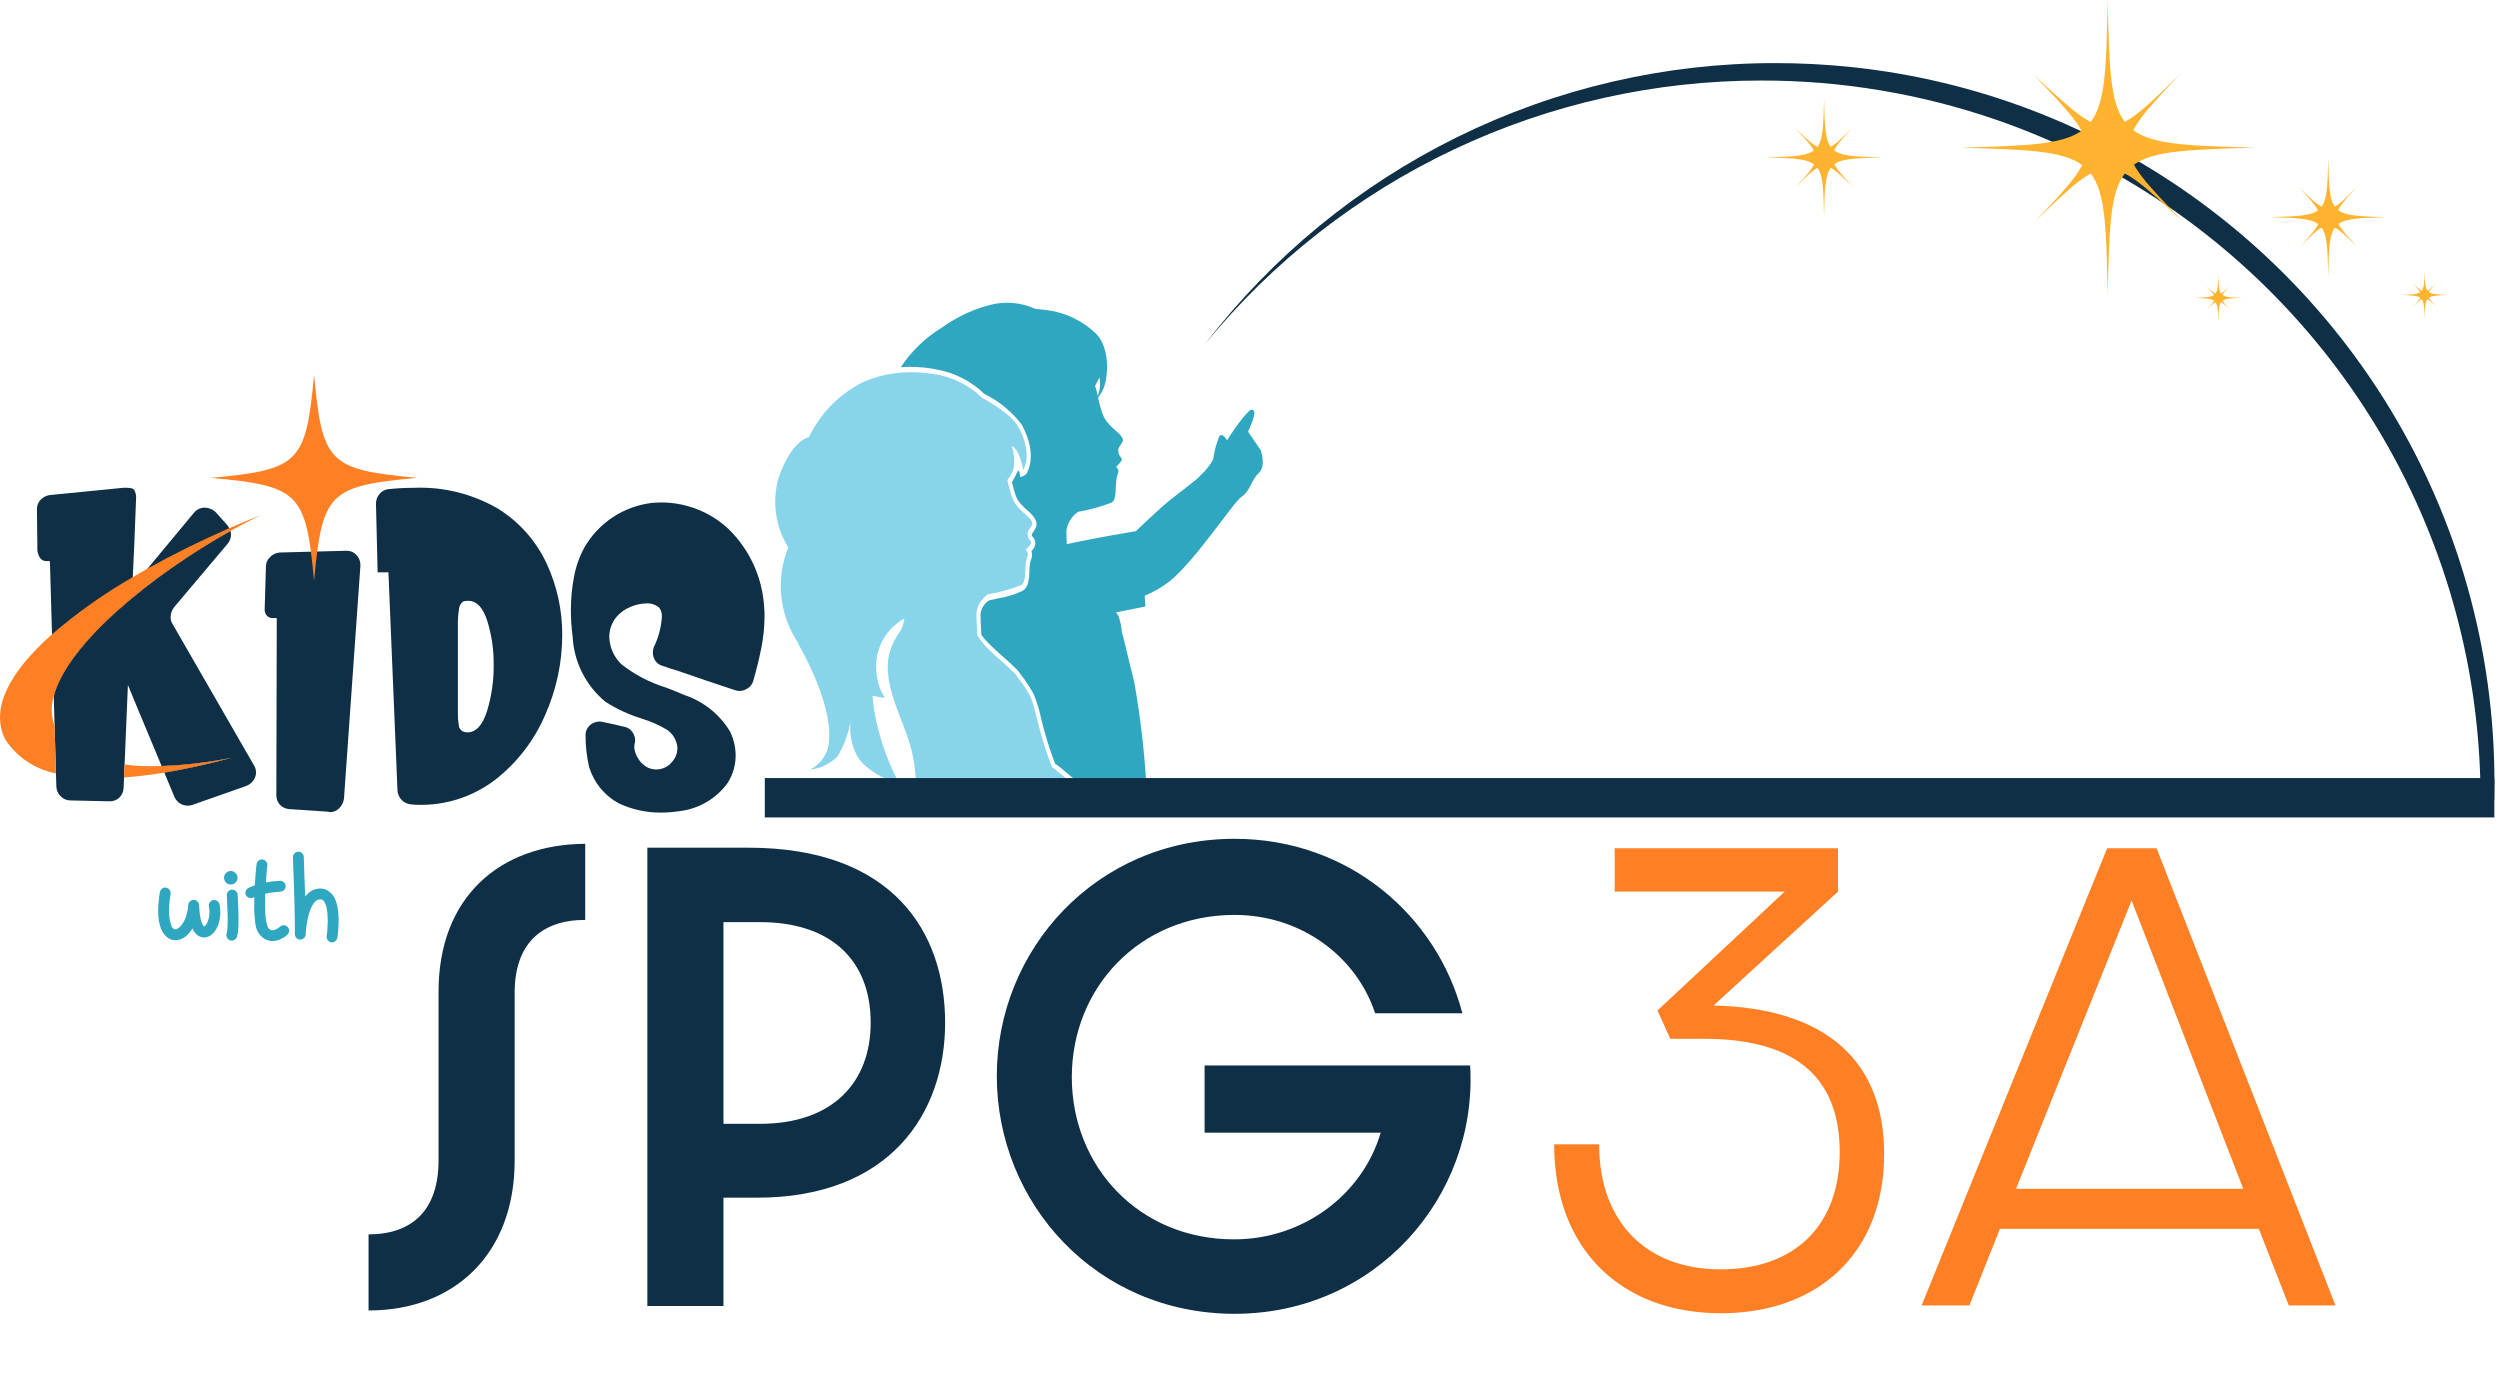 <?xml version="1.0" encoding="UTF-8"?>
<svg xmlns="http://www.w3.org/2000/svg" width="207" height="115" viewBox="0 0 207 115" fill="none">
  <path d="M206.54 64.769C206.54 65.266 206.534 65.762 206.521 66.256H205.391V66.214C205.395 55.693 202.611 45.359 197.321 36.265C192.032 27.171 184.426 19.642 175.279 14.444C174.452 13.97 173.612 13.517 172.761 13.086C171.483 12.438 170.179 11.835 168.85 11.277C167.693 10.792 166.518 10.343 165.325 9.93C159.059 7.764 152.475 6.661 145.846 6.669C137.028 6.66 128.319 8.614 120.351 12.389C112.382 16.163 105.353 21.664 99.774 28.492C105.33 21.248 112.48 15.382 120.669 11.347C128.858 7.312 137.866 5.217 146.995 5.225C149.084 5.224 151.173 5.332 153.251 5.549H153.262C158.402 6.085 163.449 7.292 168.276 9.138L168.844 9.358C170.382 9.965 171.887 10.634 173.36 11.365C173.716 11.538 174.069 11.717 174.418 11.9C184.102 16.924 192.22 24.512 197.884 33.835C203.549 43.159 206.543 53.859 206.54 64.769" fill="#0E2F45"></path>
  <path d="M104.389 37.282L103.339 35.732C103.339 35.732 104.052 34.276 103.811 34.004C103.57 33.732 103.348 34.137 102.957 34.534C102.466 35.149 102.012 35.792 101.597 36.461C101.597 36.461 101.24 35.767 100.951 36.135C100.704 36.748 100.536 37.39 100.451 38.046C100.17 38.54 99.814 38.987 99.394 39.37C98.93 39.903 97.287 41 96.173 42.004C95.059 43.008 94.049 43.982 94.049 43.982C94.049 43.982 91.084 44.46 88.33 45.053C88.309 44.613 88.289 44.112 88.3 43.912C88.347 43.607 88.455 43.314 88.619 43.052C88.782 42.79 88.997 42.564 89.251 42.388L89.245 42.383C90.201 42.218 91.139 41.96 92.045 41.612C92.474 41.353 92.345 40.365 92.433 39.76C92.521 39.155 92.597 39.254 92.612 39.044C92.607 38.969 92.587 38.896 92.552 38.83C92.518 38.764 92.47 38.705 92.412 38.658C92.567 38.516 92.708 38.36 92.833 38.192C93.033 37.923 92.644 37.843 92.601 37.446C92.558 37.049 92.701 37.002 92.939 36.596C93.177 36.19 92.334 35.685 91.906 35.208C91.506 34.764 91.291 34.58 90.915 32.908C91.04 32.759 91.15 32.599 91.245 32.429C91.751 31.58 91.996 28.96 90.806 27.679C89.695 26.59 88.262 25.889 86.72 25.679L85.736 25.579C84.566 25.042 83.247 24.923 82 25.243C81.09 25.468 80.213 25.808 79.389 26.255C79.224 26.344 79.07 26.43 78.929 26.513C78.604 26.7 78.289 26.905 77.986 27.126C76.625 27.953 75.464 29.072 74.589 30.403C75.461 30.341 76.338 30.382 77.2 30.527C77.347 30.552 77.492 30.58 77.636 30.611C79.092 30.884 80.435 31.58 81.499 32.611C82.716 33.207 83.778 34.078 84.599 35.156C86.006 37.747 85.011 39.196 84.968 39.256C84.833 39.385 84.66 39.467 84.475 39.491C84.423 39.497 84.515 39.108 84.298 38.941C84.156 39.279 83.987 39.604 83.791 39.913C84.102 41.258 84.266 41.441 84.581 41.79L84.628 41.841C84.75 41.97 84.879 42.092 85.014 42.207C85.464 42.607 86.08 43.159 85.709 43.798C85.638 43.92 85.576 44.012 85.526 44.086C85.426 44.228 85.426 44.228 85.44 44.333C85.44 44.366 85.46 44.392 85.519 44.467C85.639 44.593 85.711 44.758 85.722 44.933C85.732 45.107 85.68 45.279 85.576 45.419C85.517 45.5 85.457 45.575 85.399 45.641C85.445 45.756 85.464 45.88 85.455 46.004C85.449 46.118 85.421 46.229 85.374 46.333C85.32 46.467 85.286 46.607 85.274 46.751C85.253 46.896 85.245 47.085 85.238 47.284C85.213 47.906 85.186 48.612 84.66 48.928C84.009 49.229 83.319 49.439 82.61 49.55C82.392 49.597 82.182 49.642 81.988 49.688C81.905 49.708 81.828 49.748 81.764 49.806C81.454 50.056 81.248 50.412 81.188 50.806C81.175 51.056 81.222 51.973 81.258 52.572C81.444 52.832 81.654 53.074 81.884 53.296C82.244 53.661 82.639 54.011 83.022 54.351C83.436 54.716 83.864 55.096 84.262 55.507C84.759 56.122 85.203 56.778 85.589 57.468C85.85 58.106 86.054 58.767 86.196 59.442C86.489 60.697 86.867 61.931 87.327 63.135C87.343 63.173 87.358 63.21 87.371 63.249C87.82 63.493 88.482 64.197 89.198 64.679C89.798 65.084 90.52 65.559 91.124 65.973C92.413 65.997 93.701 66.091 94.98 66.254C94.847 62.996 94.495 59.75 93.928 56.539C93.509 54.839 93.007 52.755 93.007 52.755L92.884 52.333C92.859 51.889 92.769 51.451 92.618 51.033C92.562 50.917 92.493 50.808 92.412 50.708L94.837 50.219L94.782 49.324C95.524 49.022 96.221 48.618 96.853 48.124C99.036 46.358 102.153 41.534 102.819 41.117C103.485 40.7 103.619 39.729 104.236 39.154C104.853 38.579 104.389 37.282 104.389 37.282ZM90.706 31.882L91.039 31.25C91.137 31.759 91.083 32.286 90.883 32.765C90.865 32.685 90.847 32.602 90.829 32.516C90.787 32.323 90.735 32.133 90.673 31.946C90.683 31.924 90.695 31.902 90.706 31.882" fill="#30A7C0"></path>
  <path d="M89.774 65.593C88.733 65.593 88.466 65.624 87.313 65.593C86.197 65.563 84.961 65.535 83.906 65.593C83.538 65.613 76.901 65.593 75.86 65.593C75.871 64.574 75.775 63.556 75.574 62.557C75.052 60.068 73.744 58.205 73.517 55.657C73.428 54.585 73.705 53.514 74.303 52.62L74.346 52.555C74.483 52.344 74.61 52.143 74.718 51.939H74.71C74.794 51.695 74.854 51.442 74.887 51.186C74.647 51.329 74.419 51.49 74.206 51.67C73.666 52.11 73.234 52.669 72.946 53.304C72.658 53.939 72.52 54.631 72.544 55.328C72.558 56.197 72.808 57.046 73.266 57.785C72.921 57.749 72.579 57.689 72.243 57.603C72.287 57.963 72.329 58.341 72.366 58.74C72.708 60.789 73.368 62.771 74.322 64.616C74.322 64.616 73.445 64.832 71.903 63.616C71.828 63.556 71.75 63.494 71.672 63.426C71.376 63.175 71.127 62.874 70.937 62.536C70.47 61.619 70.3 60.579 70.453 59.561C70.287 60.65 69.91 61.696 69.342 62.64C68.723 63.257 67.911 63.642 67.042 63.73C67.511 63.507 67.91 63.159 68.193 62.723C68.477 62.288 68.634 61.782 68.648 61.263C68.916 58.063 66.075 53.28 66.075 53.28H66.105C65.978 53.08 65.854 52.88 65.736 52.658C65.111 51.552 64.744 50.318 64.664 49.05C64.584 47.782 64.791 46.512 65.272 45.336C64.729 44.461 64.38 43.479 64.249 42.458C64.118 41.436 64.208 40.399 64.513 39.415C65.641 36.346 66.969 36.215 66.969 36.215C67.934 34.202 69.549 32.574 71.554 31.593C72.361 31.252 73.21 31.023 74.078 30.91C74.981 30.791 75.896 30.787 76.801 30.898C76.955 30.917 77.11 30.939 77.262 30.965C78.801 31.175 80.233 31.873 81.345 32.958C81.345 32.958 83.679 34.168 84.316 35.341C85.591 37.689 84.716 38.914 84.716 38.914C84.646 38.467 84.52 38.03 84.34 37.614C84.233 37.32 84.027 37.073 83.757 36.914C83.972 37.509 84.03 38.149 83.927 38.773C83.823 39.129 83.647 39.46 83.41 39.746C83.795 41.491 84.01 41.672 84.41 42.121C84.835 42.591 85.665 43.093 85.432 43.493C85.199 43.893 85.056 43.941 85.098 44.334C85.14 44.727 85.522 44.804 85.327 45.071C85.205 45.238 85.067 45.392 84.915 45.531C84.973 45.577 85.021 45.635 85.055 45.7C85.09 45.766 85.11 45.838 85.115 45.912C85.101 46.122 85.03 46.022 84.939 46.62C84.848 47.218 84.979 48.197 84.555 48.452C83.666 48.795 82.745 49.049 81.805 49.209C81.789 49.213 81.775 49.22 81.762 49.23C81.516 49.405 81.308 49.628 81.151 49.886C80.994 50.144 80.891 50.431 80.848 50.73C80.827 51.115 80.922 52.625 80.922 52.625C81.156 52.962 81.41 53.286 81.682 53.593C82.441 54.365 83.304 55.024 84.058 55.801C84.523 56.373 84.936 56.985 85.291 57.631C85.762 58.61 86.005 60.711 87.014 63.266C87.05 63.358 87.085 63.452 87.12 63.544C87.58 63.793 87.901 64.261 88.733 64.744C89.174 64.993 89.323 65.288 89.774 65.593Z" fill="#88D4EB"></path>
  <path d="M186.744 12.226C174.779 12.571 174.779 12.571 174.518 24.452C174.277 12.571 174.277 12.571 162.292 12.226C174.277 11.892 174.277 11.892 174.518 0C174.779 11.892 174.779 11.892 186.744 12.226Z" fill="#FFB32F"></path>
  <path d="M180.67 18.275C174.479 12.529 174.479 12.529 168.47 18.375C174.227 12.275 174.227 12.275 168.37 6.175C174.57 11.936 174.57 11.936 180.57 6.075C174.815 12.187 174.815 12.187 180.67 18.275Z" fill="#FFB32F"></path>
  <path d="M155.808 13.03C151.133 13.17 151.133 13.17 151.031 17.979C150.936 13.17 150.936 13.17 146.253 13.03C150.936 12.895 150.936 12.895 151.031 8.081C151.133 12.895 151.133 12.895 155.808 13.03Z" fill="#FFB32F"></path>
  <path d="M153.434 15.479C151.015 13.153 151.015 13.153 148.667 15.521C150.916 13.052 150.916 13.052 148.627 10.582C151.047 12.914 151.047 12.914 153.394 10.54C151.146 13.015 151.146 13.015 153.434 15.479Z" fill="#FFB32F"></path>
  <path d="M185.706 24.664C183.714 24.721 183.714 24.721 183.67 26.7C183.63 24.721 183.63 24.721 181.634 24.664C183.634 24.608 183.634 24.608 183.67 22.628C183.714 24.608 183.714 24.608 185.706 24.664Z" fill="#FFB32F"></path>
  <path d="M184.695 25.672C183.664 24.715 183.664 24.715 182.663 25.689C183.622 24.672 183.622 24.672 182.646 23.657C183.678 24.617 183.678 24.617 184.678 23.64C183.72 24.658 183.72 24.658 184.695 25.672Z" fill="#FFB32F"></path>
  <path d="M197.552 17.98C192.877 18.12 192.877 18.12 192.775 22.929C192.681 18.12 192.681 18.12 187.997 17.98C192.681 17.845 192.681 17.845 192.775 13.031C192.877 17.845 192.877 17.845 197.552 17.98Z" fill="#FFB32F"></path>
  <path d="M195.179 20.429C192.76 18.103 192.76 18.103 190.412 20.471C192.661 18.002 192.661 18.002 190.372 15.531C192.792 17.864 192.792 17.864 195.139 15.49C192.891 17.964 192.891 17.964 195.179 20.429Z" fill="#FFB32F"></path>
  <path d="M202.79 24.419C200.798 24.476 200.798 24.476 200.754 26.455C200.714 24.476 200.714 24.476 198.718 24.419C200.718 24.363 200.718 24.363 200.754 22.383C200.798 24.363 200.798 24.363 202.79 24.419Z" fill="#FFB32F"></path>
  <path d="M201.778 25.427C200.747 24.47 200.747 24.47 199.746 25.444C200.705 24.427 200.705 24.427 199.729 23.412C200.761 24.372 200.761 24.372 201.761 23.395C200.803 24.413 200.803 24.413 201.778 25.427Z" fill="#FFB32F"></path>
  <path d="M13.676 73.489C13.703 73.489 13.729 73.492 13.756 73.499C13.856 73.512 13.943 73.562 14.016 73.649C14.089 73.736 14.126 73.832 14.126 73.939C14.126 73.966 14.126 73.989 14.126 74.009C13.953 75.076 13.953 75.889 14.126 76.449C14.186 76.649 14.246 76.782 14.306 76.849C14.373 76.909 14.439 76.942 14.506 76.949C14.579 76.949 14.673 76.912 14.786 76.839C14.899 76.759 15.006 76.642 15.106 76.489C15.386 76.076 15.546 75.556 15.586 74.929C15.593 74.816 15.639 74.719 15.726 74.639C15.813 74.552 15.916 74.509 16.036 74.509C16.156 74.509 16.259 74.552 16.346 74.639C16.433 74.719 16.479 74.819 16.486 74.939C16.513 75.732 16.619 76.286 16.806 76.599C16.839 76.666 16.873 76.706 16.906 76.719C16.939 76.706 16.993 76.652 17.066 76.559C17.139 76.459 17.196 76.342 17.236 76.209C17.356 75.849 17.376 75.466 17.296 75.059C17.289 75.032 17.286 75.002 17.286 74.969C17.286 74.869 17.319 74.776 17.386 74.689C17.459 74.602 17.543 74.549 17.636 74.529C17.669 74.522 17.703 74.519 17.736 74.519C17.836 74.519 17.929 74.556 18.016 74.629C18.103 74.696 18.156 74.779 18.176 74.879C18.289 75.439 18.263 75.976 18.096 76.489C17.916 77.022 17.643 77.372 17.276 77.539C17.043 77.646 16.809 77.652 16.576 77.559C16.356 77.472 16.173 77.306 16.026 77.059C15.993 76.999 15.963 76.936 15.936 76.869C15.889 76.936 15.863 76.979 15.856 76.999C15.463 77.579 15.006 77.862 14.486 77.849C14.213 77.842 13.966 77.736 13.746 77.529C13.526 77.316 13.366 77.042 13.266 76.709C13.053 76.022 13.043 75.076 13.236 73.869C13.256 73.769 13.306 73.682 13.386 73.609C13.473 73.529 13.569 73.489 13.676 73.489ZM19.101 72.119C19.101 72.119 19.105 72.119 19.111 72.119C19.265 72.119 19.395 72.176 19.501 72.289C19.614 72.396 19.671 72.526 19.671 72.679C19.671 72.832 19.614 72.966 19.501 73.079C19.395 73.186 19.265 73.239 19.111 73.239C18.958 73.239 18.825 73.186 18.711 73.079C18.605 72.966 18.551 72.832 18.551 72.679C18.551 72.526 18.605 72.396 18.711 72.289C18.818 72.176 18.948 72.119 19.101 72.119ZM19.231 73.659C19.345 73.659 19.445 73.702 19.531 73.789C19.625 73.869 19.674 73.966 19.681 74.079C19.708 74.546 19.728 75.032 19.741 75.539C19.755 75.992 19.755 76.376 19.741 76.689C19.721 77.116 19.678 77.419 19.611 77.599C19.578 77.679 19.521 77.746 19.441 77.799C19.361 77.859 19.278 77.889 19.191 77.889C19.138 77.889 19.084 77.879 19.031 77.859C18.951 77.826 18.881 77.769 18.821 77.689C18.768 77.609 18.741 77.526 18.741 77.439C18.741 77.386 18.751 77.332 18.771 77.279C18.805 77.186 18.828 76.976 18.841 76.649C18.855 76.356 18.855 75.992 18.841 75.559L18.781 74.139C18.781 74.132 18.781 74.122 18.781 74.109C18.781 73.996 18.821 73.896 18.901 73.809C18.988 73.716 19.088 73.666 19.201 73.659C19.208 73.659 19.218 73.659 19.231 73.659Z" fill="#30A7C0"></path>
  <path d="M21.686 71.159C21.706 71.159 21.723 71.159 21.736 71.159C21.849 71.172 21.943 71.222 22.016 71.309C22.096 71.396 22.136 71.496 22.136 71.609C22.136 71.622 22.136 71.639 22.136 71.659C22.089 72.066 22.049 72.536 22.016 73.069C22.389 72.996 22.776 72.949 23.176 72.929C23.183 72.929 23.193 72.929 23.206 72.929C23.319 72.929 23.419 72.972 23.506 73.059C23.599 73.139 23.649 73.236 23.656 73.349C23.656 73.362 23.656 73.372 23.656 73.379C23.656 73.492 23.613 73.596 23.526 73.689C23.446 73.776 23.346 73.822 23.226 73.829C22.779 73.856 22.359 73.912 21.966 73.999C21.959 74.039 21.956 74.062 21.956 74.069C21.936 74.796 21.946 75.399 21.986 75.879C21.999 76.032 22.023 76.189 22.056 76.349C22.089 76.502 22.119 76.619 22.146 76.699C22.173 76.772 22.193 76.816 22.206 76.829C22.299 76.936 22.396 76.999 22.496 77.019C22.576 77.032 22.673 77.019 22.786 76.979C22.846 76.952 22.909 76.919 22.976 76.879C23.043 76.839 23.093 76.806 23.126 76.779L23.176 76.739C23.263 76.652 23.366 76.609 23.486 76.609C23.613 76.609 23.723 76.656 23.816 76.749C23.896 76.836 23.936 76.939 23.936 77.059C23.936 77.186 23.889 77.296 23.796 77.389C23.609 77.569 23.376 77.712 23.096 77.819C22.836 77.919 22.583 77.946 22.336 77.899C22.029 77.846 21.759 77.686 21.526 77.419C21.419 77.299 21.333 77.156 21.266 76.989C21.206 76.816 21.166 76.662 21.146 76.529C21.133 76.396 21.113 76.206 21.086 75.959C21.046 75.499 21.036 74.939 21.056 74.279C21.003 74.306 20.976 74.319 20.976 74.319C20.909 74.352 20.839 74.369 20.766 74.369C20.693 74.369 20.616 74.346 20.536 74.299C20.456 74.252 20.399 74.199 20.366 74.139C20.333 74.072 20.316 74.002 20.316 73.929C20.316 73.849 20.339 73.772 20.386 73.699C20.433 73.619 20.489 73.562 20.556 73.529C20.683 73.462 20.863 73.389 21.096 73.309C21.116 73.016 21.136 72.726 21.156 72.439C21.183 72.146 21.203 71.926 21.216 71.779L21.246 71.559C21.253 71.446 21.299 71.352 21.386 71.279C21.479 71.199 21.579 71.159 21.686 71.159ZM24.714 70.519C24.827 70.519 24.927 70.562 25.014 70.649C25.107 70.736 25.154 70.839 25.154 70.959C25.194 72.039 25.23 73.132 25.264 74.239C25.61 73.786 26.034 73.562 26.534 73.569C26.794 73.569 27.027 73.649 27.234 73.809C27.447 73.962 27.61 74.156 27.724 74.389C27.89 74.736 27.99 75.199 28.024 75.779C28.044 76.059 28.044 76.356 28.024 76.669C28.01 76.982 27.99 77.222 27.964 77.389L27.934 77.649C27.914 77.756 27.86 77.846 27.774 77.919C27.687 77.992 27.59 78.029 27.484 78.029C27.464 78.029 27.444 78.029 27.424 78.029C27.317 78.009 27.227 77.956 27.154 77.869C27.08 77.782 27.044 77.686 27.044 77.579C27.044 77.559 27.044 77.536 27.044 77.509C27.057 77.449 27.07 77.366 27.084 77.259C27.097 77.146 27.11 76.942 27.124 76.649C27.144 76.349 27.144 76.076 27.124 75.829C27.104 75.369 27.034 75.019 26.914 74.779C26.854 74.652 26.797 74.569 26.744 74.529C26.697 74.489 26.624 74.469 26.524 74.469C26.317 74.462 26.134 74.572 25.974 74.799C25.8 75.032 25.657 75.362 25.544 75.789C25.484 76.022 25.434 76.269 25.394 76.529C25.354 76.789 25.33 76.992 25.324 77.139L25.314 77.359C25.307 77.479 25.26 77.582 25.174 77.669C25.087 77.756 24.984 77.799 24.864 77.799C24.737 77.799 24.63 77.756 24.544 77.669C24.457 77.576 24.414 77.469 24.414 77.349V77.339C24.434 76.432 24.38 74.316 24.254 70.989C24.254 70.982 24.254 70.976 24.254 70.969C24.254 70.849 24.297 70.746 24.384 70.659C24.47 70.572 24.574 70.526 24.694 70.519C24.694 70.519 24.697 70.519 24.704 70.519H24.714Z" fill="#30A7C0"></path>
  <path d="M30.516 108.507C37.6 108.507 42.614 103.861 42.614 96.087V82.195C42.614 78.193 44.776 76.169 48.456 76.169V69.867C41.326 69.913 36.312 74.329 36.312 82.103V96.087C36.312 100.181 34.15 102.205 30.516 102.205V108.507ZM53.6 108.139H59.902V99.169H62.662C73.702 99.169 78.256 92.177 78.256 84.679C78.256 77.135 73.886 70.189 61.972 70.189H53.6V108.139ZM59.902 93.051V76.353H62.938C68.826 76.353 72.092 79.527 72.092 84.679C72.092 89.647 68.918 93.051 62.938 93.051H59.902Z" fill="#0E2F45"></path>
  <path d="M102.224 108.783C113.862 108.783 122.372 99.123 121.728 88.221H99.74V93.787H114.322C112.804 98.939 107.882 102.619 102.178 102.619C94.312 102.619 88.746 96.593 88.746 89.187C88.746 81.781 94.358 75.755 102.224 75.755C107.698 75.755 112.298 79.159 113.862 83.897H121.084C118.968 75.801 111.654 69.453 102.224 69.453C90.77 69.453 82.536 78.607 82.536 89.095C82.536 99.629 90.77 108.783 102.224 108.783Z" fill="#0E2F45"></path>
  <path d="M141.886 83.253L152.19 73.823V70.235H133.698V73.823H147.774L137.24 83.667L138.298 86.013H141.104C149.108 86.013 152.328 89.601 152.328 95.397C152.328 101.515 148.556 105.103 142.484 105.103C136.274 105.103 132.41 101.147 132.41 94.753H128.684C128.684 103.401 134.204 108.737 142.484 108.737C150.534 108.737 156.008 103.769 156.008 95.535C156.008 88.037 151.408 83.483 141.886 83.253ZM189.514 108.093H193.378L178.566 70.235H174.472L159.108 108.093H163.064L165.594 101.745H187.03L189.514 108.093ZM166.928 98.433L176.496 74.559L185.742 98.433H166.928Z" fill="#FF8024"></path>
  <path d="M18.986 43.733C18.935 43.637 18.875 43.546 18.806 43.462L17.842 42.39C17.59 42.156 17.257 42.028 16.913 42.033C16.748 42.038 16.586 42.08 16.438 42.153C16.29 42.227 16.16 42.331 16.056 42.46C14.778 43.991 13.5 45.53 12.222 47.077L11.699 47.712C11.461 47.997 11.21 48.295 10.949 48.604C10.964 48.331 10.981 48.058 10.994 47.784C11.046 46.82 11.09 45.856 11.127 44.891C11.175 43.676 11.223 42.438 11.271 41.176V41.105C11.257 40.925 11.208 40.749 11.127 40.587C11.056 40.456 10.841 40.387 10.484 40.387H10.234L4.093 40.994C3.811 41.04 3.553 41.178 3.36 41.388C3.263 41.487 3.187 41.604 3.135 41.733C3.084 41.861 3.058 41.998 3.06 42.137V42.208L3.096 45.602C3.196 46.173 3.44 46.459 3.846 46.459H4.132L4.306 52.52L4.452 57.639C5.603 53.233 12.686 47.549 19.08 43.964C19.057 43.884 19.026 43.806 18.986 43.733M13.607 63.971C15.476 63.656 17.327 63.246 19.154 62.744C17.252 63.132 15.32 63.359 13.38 63.425C13.455 63.607 13.53 63.789 13.607 63.971Z" fill="#0E2F45"></path>
  <path d="M21.198 63.962C21.2 64.096 21.176 64.229 21.127 64.354C21.061 64.514 20.964 64.66 20.841 64.782C20.719 64.905 20.573 65.002 20.413 65.068L15.949 66.64C15.822 66.685 15.689 66.709 15.555 66.712C15.321 66.712 15.093 66.644 14.896 66.518C14.7 66.391 14.544 66.211 14.448 65.998C14.168 65.322 13.888 64.647 13.607 63.972C15.476 63.657 17.327 63.248 19.154 62.745C17.252 63.132 15.32 63.36 13.38 63.426C13.093 62.736 12.807 62.046 12.52 61.355C11.877 59.832 11.234 58.284 10.591 56.712L10.316 63.295L10.271 64.371L10.234 65.247C10.223 65.55 10.095 65.837 9.877 66.047C9.665 66.247 9.382 66.355 9.091 66.347H9.02L5.841 66.276C5.693 66.278 5.546 66.25 5.409 66.194C5.271 66.139 5.146 66.057 5.041 65.953C4.814 65.739 4.679 65.444 4.665 65.132L4.633 64.032L4.521 60.105L4.45 57.639C5.598 53.235 12.684 47.55 19.08 43.962C19.111 44.065 19.127 44.172 19.127 44.28C19.122 44.556 19.021 44.822 18.841 45.031L14.412 50.281C14.231 50.516 14.131 50.804 14.127 51.101C14.126 51.289 14.175 51.474 14.27 51.637L21.02 63.355C21.136 63.536 21.198 63.747 21.198 63.962" fill="#0E2F45"></path>
  <path d="M29.52 45.962C29.423 45.849 29.303 45.758 29.167 45.696C29.032 45.635 28.884 45.603 28.735 45.605H28.627L23.164 45.747C22.86 45.77 22.575 45.904 22.364 46.123C22.257 46.22 22.171 46.339 22.112 46.471C22.053 46.603 22.022 46.745 22.02 46.89L21.913 50.497C21.915 50.683 21.986 50.861 22.113 50.997C22.219 51.091 22.349 51.154 22.489 51.176H22.916L22.881 65.817C22.869 66.12 22.976 66.415 23.181 66.639C23.392 66.857 23.678 66.984 23.981 66.996L27.194 67.211C27.227 67.23 27.264 67.242 27.302 67.246C27.448 67.249 27.593 67.222 27.728 67.166C27.863 67.111 27.985 67.029 28.087 66.925C28.3 66.713 28.439 66.437 28.481 66.139L29.841 46.855V46.748C29.838 46.455 29.724 46.173 29.52 45.962" fill="#0E2F45"></path>
  <path d="M45.269 46.676C44.403 44.809 43.013 43.234 41.269 42.141C39.142 40.891 36.698 40.283 34.233 40.391C33.553 40.392 32.873 40.428 32.197 40.499C32.049 40.508 31.904 40.547 31.772 40.615C31.64 40.682 31.524 40.776 31.43 40.891C31.232 41.119 31.125 41.411 31.13 41.713L31.269 47.391H32.162L32.912 65.462C32.93 65.759 33.057 66.039 33.269 66.247C33.478 66.459 33.757 66.586 34.054 66.605C34.243 66.628 34.434 66.64 34.625 66.64C36.932 66.695 39.189 65.958 41.019 64.551C42.812 63.149 44.224 61.319 45.127 59.23C46.065 57.135 46.552 54.865 46.554 52.569C46.562 50.534 46.123 48.523 45.269 46.676ZM40.322 58.891C39.953 60.057 39.412 60.64 38.698 60.641C38.575 60.64 38.454 60.615 38.341 60.569C38.236 60.519 38.147 60.44 38.084 60.342C38.021 60.245 37.987 60.131 37.984 60.015C37.936 59.726 37.912 59.434 37.912 59.141V51.463C37.914 51.128 37.944 50.793 38.002 50.463C38.006 50.328 38.042 50.197 38.108 50.079C38.173 49.961 38.265 49.86 38.377 49.785C38.506 49.762 38.638 49.75 38.769 49.748C39.46 49.748 39.984 50.295 40.341 51.39C40.712 52.581 40.892 53.823 40.876 55.07C40.889 56.364 40.702 57.653 40.322 58.891" fill="#0E2F45"></path>
  <path d="M63.269 50.211C63.113 47.792 62.07 45.516 60.34 43.819C58.84 42.408 56.863 41.617 54.804 41.604C54.519 41.604 54.245 41.617 53.983 41.641C52.823 41.777 51.711 42.184 50.736 42.829C49.763 43.474 48.954 44.339 48.376 45.354C47.962 46.118 47.673 46.944 47.52 47.8C47.353 48.689 47.269 49.592 47.269 50.497C47.268 51.226 47.315 51.954 47.411 52.676C47.46 53.72 47.727 54.742 48.194 55.677C48.662 56.611 49.319 57.438 50.125 58.104C51.058 58.701 52.067 59.169 53.125 59.497C53.863 59.719 54.572 60.031 55.234 60.426C55.48 60.596 55.685 60.819 55.833 61.078C55.981 61.338 56.069 61.628 56.09 61.926C56.093 62.347 55.94 62.754 55.662 63.07C55.508 63.264 55.312 63.423 55.09 63.534C54.868 63.645 54.624 63.705 54.376 63.712C54.13 63.715 53.887 63.666 53.661 63.569C53.34 63.413 53.068 63.17 52.877 62.869C52.694 62.594 52.572 62.284 52.518 61.958C52.518 61.815 52.531 61.671 52.555 61.53C52.578 61.461 52.591 61.388 52.591 61.315C52.589 61.05 52.501 60.794 52.341 60.583C52.261 60.473 52.16 60.38 52.043 60.309C51.926 60.238 51.797 60.192 51.662 60.172C51.091 60.03 50.507 59.899 49.912 59.78C49.819 59.757 49.723 59.745 49.627 59.744C49.368 59.751 49.119 59.838 48.912 59.993C48.77 60.101 48.657 60.242 48.582 60.404C48.508 60.566 48.474 60.744 48.484 60.922C48.483 61.776 48.578 62.628 48.769 63.461C48.959 64.114 49.278 64.722 49.708 65.25C50.137 65.778 50.668 66.213 51.269 66.532C52.354 67.035 53.537 67.291 54.733 67.282C55.211 67.282 55.689 67.246 56.162 67.176C56.965 67.095 57.742 66.846 58.443 66.446C59.144 66.046 59.753 65.504 60.232 64.854C60.675 64.174 60.911 63.38 60.912 62.568C60.911 61.875 60.752 61.191 60.447 60.568C59.578 59.131 58.222 58.054 56.626 57.533C56.15 57.318 55.649 57.117 55.126 56.925C53.792 56.514 52.545 55.86 51.448 54.998C50.835 54.406 50.476 53.599 50.448 52.747C50.446 52.133 50.661 51.538 51.055 51.068C51.371 50.706 51.769 50.425 52.215 50.247C52.639 50.065 53.094 49.968 53.555 49.962C53.933 49.944 54.303 50.072 54.59 50.319C54.742 50.538 54.817 50.802 54.804 51.068C54.749 51.95 54.519 52.812 54.126 53.604C54.079 53.742 54.055 53.886 54.055 54.032C54.056 54.204 54.093 54.374 54.162 54.532C54.227 54.681 54.325 54.812 54.449 54.918C54.572 55.023 54.718 55.099 54.875 55.139C55.28 55.282 55.685 55.413 56.09 55.531C57.662 56.08 59.245 56.616 60.839 57.139C60.964 57.188 61.098 57.213 61.233 57.211C61.421 57.211 61.606 57.162 61.769 57.069C61.917 57.003 62.049 56.904 62.154 56.781C62.259 56.657 62.335 56.511 62.376 56.354C62.637 55.45 62.857 54.55 63.037 53.654C63.214 52.768 63.304 51.866 63.305 50.962C63.305 50.7 63.292 50.45 63.269 50.211Z" fill="#0E2F45"></path>
  <path d="M34.55 39.566C27.226 40.24 26.679 40.787 26.005 48.111C25.331 40.787 24.784 40.24 17.46 39.566C24.784 38.892 25.331 38.345 26.005 31.021C26.679 38.345 27.226 38.892 34.55 39.566Z" fill="#FF8024"></path>
  <path d="M13.381 63.426C15.321 63.36 17.253 63.132 19.155 62.745C17.328 63.248 15.476 63.657 13.608 63.972C12.967 64.078 12.308 64.172 11.653 64.245C11.186 64.297 10.726 64.339 10.272 64.371L10.317 63.295C10.759 63.364 11.205 63.408 11.653 63.426C12.237 63.445 12.818 63.444 13.381 63.426Z" fill="#FF8024"></path>
  <path d="M21.609 42.642C20.79 43.042 19.941 43.483 19.081 43.964C12.685 47.549 5.609 53.234 4.449 57.642C4.206 58.45 4.231 59.316 4.52 60.109L4.632 64.035C3.782 63.872 2.973 63.541 2.253 63.059C1.533 62.579 0.917 61.958 0.441 61.235C-0.874 58.668 0.851 55.583 4.302 52.522C6.378 50.734 8.619 49.148 10.995 47.783C11.395 47.545 11.804 47.309 12.223 47.076C14.348 45.887 16.634 44.759 18.987 43.732C19.853 43.354 20.73 42.991 21.609 42.642Z" fill="#FF8024"></path>
  <path d="M206.532 66.053H63.325" stroke="#0E2F45" stroke-width="3.259"></path>
</svg>
